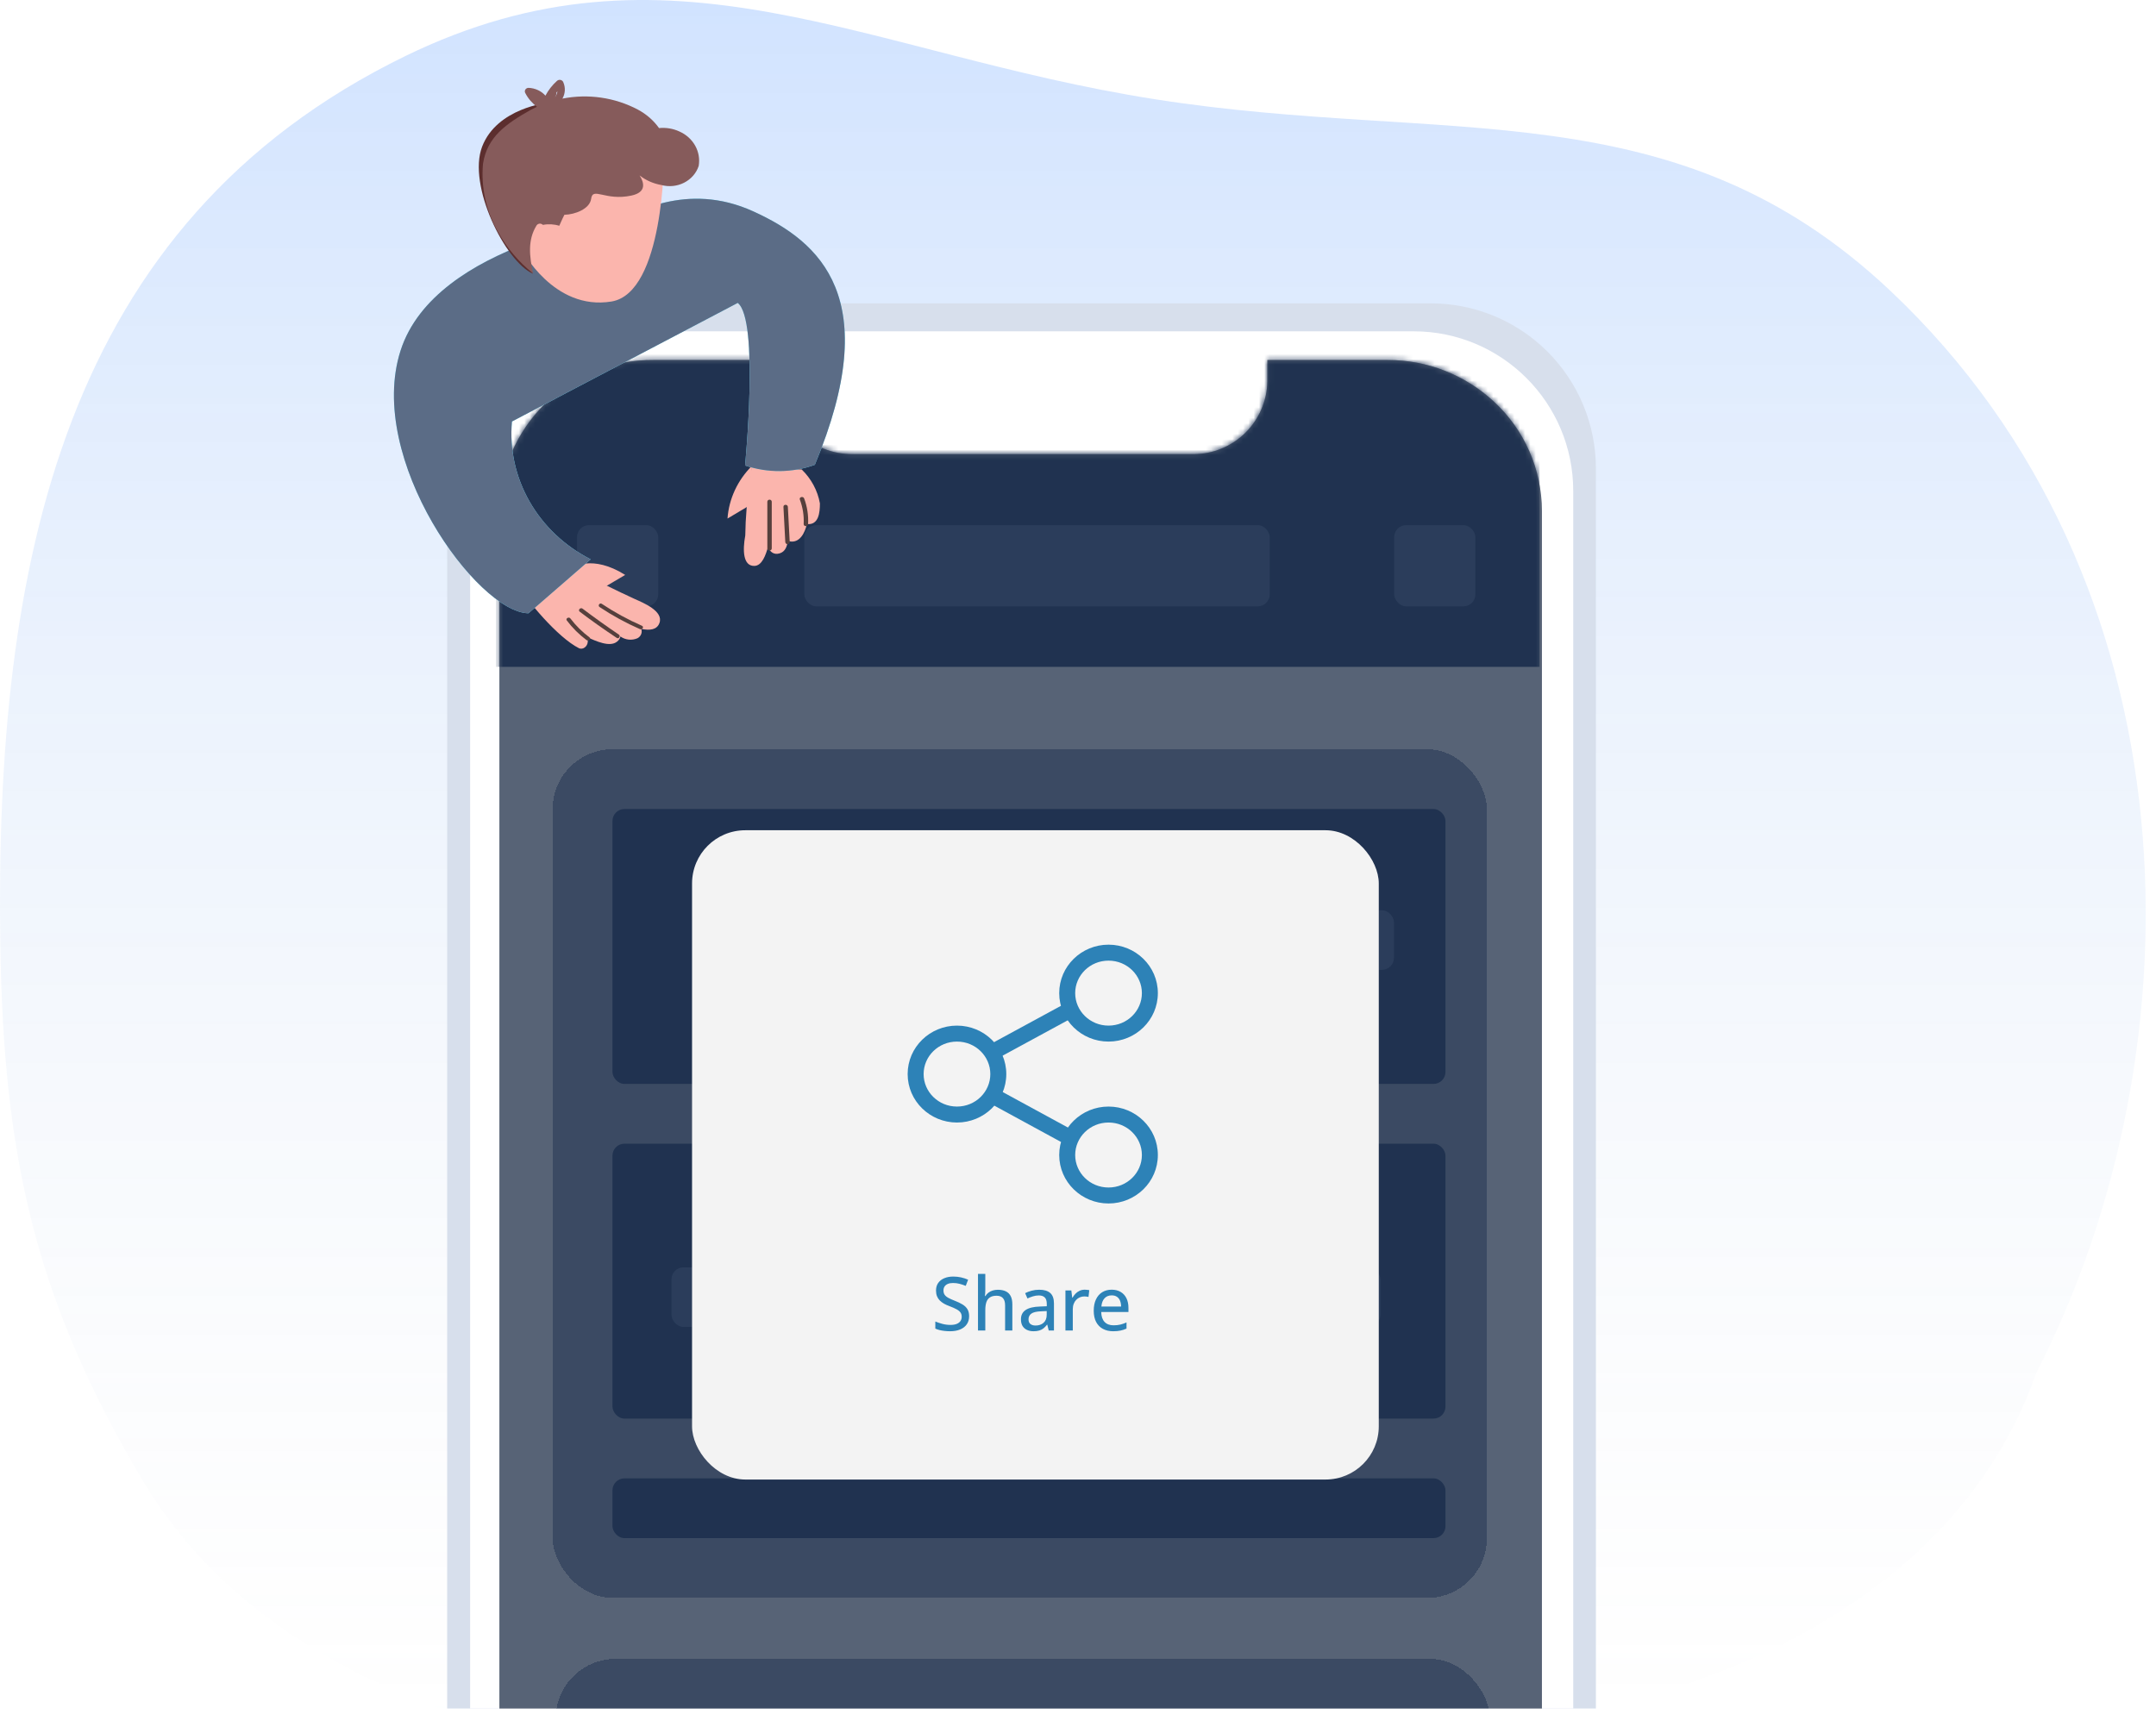 <?xml version="1.0" encoding="UTF-8"?> <svg xmlns="http://www.w3.org/2000/svg" width="405" height="322" viewBox="0 0 405 322" fill="none"><g clip-path="url(#clip0_301_4316)"><path opacity="0.18" d="M0.059 177.498C-1 105.862 11.716 41.955 76.109 10.548C125.629 -13.605 162.528 10.11 216.959 18.648C272.038 27.288 314.555 16.389 355.109 54.648C412.623 108.908 414 196.5 382.5 258C364 310.5 301 320.5 301 320.5C301 320.5 82.815 372.009 27 278.5C6.617 244.352 0.647 217.262 0.059 177.498Z" fill="url(#paint0_linear_301_4316)"></path><path d="M299.788 88.031V443.124C299.788 451.35 296.52 459.238 290.704 465.054C284.888 470.87 277 474.137 268.774 474.137H115.083C111.005 474.147 106.964 473.351 103.194 471.797C99.423 470.242 95.996 467.959 93.109 465.079C90.221 462.198 87.931 458.776 86.368 455.009C84.805 451.241 84.001 447.203 84.001 443.124V88.031C83.998 83.956 84.799 79.922 86.356 76.157C87.914 72.392 90.198 68.971 93.078 66.09C95.958 63.208 99.377 60.922 103.141 59.362C106.905 57.803 110.939 57 115.014 57H268.705C272.785 56.991 276.827 57.787 280.599 59.343C284.37 60.898 287.798 63.182 290.686 66.065C293.573 68.948 295.863 72.372 297.425 76.141C298.987 79.91 299.79 83.951 299.788 88.031V88.031Z" fill="#D7DFEC"></path><path d="M265.541 62.253H118.303C101.741 62.253 88.316 75.679 88.316 92.24V438.219C88.316 454.781 101.741 468.206 118.303 468.206H265.541C282.102 468.206 295.528 454.781 295.528 438.219V92.24C295.528 75.679 282.102 62.253 265.541 62.253Z" fill="white"></path><path d="M289.646 95.997V431.018C289.568 438.613 286.478 445.866 281.053 451.183C275.629 456.499 268.316 459.444 260.721 459.37H122.771C117.731 459.386 112.774 458.091 108.386 455.613C103.986 453.184 100.315 449.623 97.752 445.299C95.189 440.975 93.829 436.045 93.81 431.018V95.997C93.893 88.397 96.99 81.142 102.421 75.825C107.851 70.509 115.171 67.566 122.771 67.645H146.078V71.854C146.137 74.559 146.995 77.186 148.542 79.404C150.089 81.623 152.258 83.335 154.775 84.326C156.465 84.992 158.264 85.334 160.08 85.335H224.159C227.814 85.335 231.322 83.898 233.925 81.333C236.529 78.768 238.019 75.282 238.074 71.628V67.645H260.686C268.105 67.629 275.252 70.44 280.671 75.507C283.495 78.122 285.749 81.291 287.294 84.817C288.838 88.342 289.639 92.148 289.646 95.997V95.997Z" fill="#CFCFCF"></path><mask id="mask0_301_4316" style="mask-type:alpha" maskUnits="userSpaceOnUse" x="93" y="67" width="197" height="393"><path d="M289.646 95.997V431.018C289.568 438.613 286.478 445.866 281.053 451.183C275.629 456.499 268.316 459.444 260.721 459.37H122.771C117.731 459.386 112.774 458.091 108.386 455.613C103.986 453.184 100.315 449.623 97.752 445.299C95.189 440.975 93.829 436.045 93.81 431.018V95.997C93.893 88.397 96.99 81.142 102.421 75.825C107.851 70.509 115.171 67.566 122.771 67.645H146.078V71.854C146.137 74.559 146.995 77.186 148.542 79.404C150.089 81.623 152.258 83.335 154.775 84.326C156.465 84.992 158.264 85.334 160.08 85.335H224.159C227.814 85.335 231.322 83.898 233.925 81.333C236.529 78.768 238.019 75.282 238.074 71.628V67.645H260.686C268.105 67.629 275.252 70.44 280.671 75.507C283.495 78.122 285.749 81.291 287.294 84.817C288.838 88.342 289.639 92.148 289.646 95.997V95.997Z" fill="white"></path></mask><g mask="url(#mask0_301_4316)"><path d="M93.149 76.314C93.149 70.7 97.701 66.149 103.315 66.149H279.036C284.651 66.149 289.202 70.7 289.202 76.314V125.298H93.149V76.314Z" fill="#172D51"></path><rect x="108.397" y="98.678" width="15.248" height="15.248" rx="2.246" fill="#3D5276"></rect><rect x="151.093" y="98.678" width="87.423" height="15.248" rx="2.246" fill="#3D5276"></rect><rect x="261.896" y="98.678" width="15.248" height="15.248" rx="2.246" fill="#3D5276"></rect><g filter="url(#filter0_d_301_4316)"><rect x="103.823" y="136.291" width="175.488" height="159.456" rx="11.229" fill="#172D51" fill-opacity="0.5" shape-rendering="crispEdges"></rect><rect x="115.051" y="273.288" width="156.479" height="11.229" rx="2.246" fill="#172D51"></rect><rect x="115.051" y="210.404" width="156.479" height="51.655" rx="2.246" fill="#172D51"></rect><rect x="126.139" y="233.643" width="133.168" height="11.182" rx="2.246" fill="#3D5276"></rect><rect x="115.051" y="147.52" width="156.479" height="51.655" rx="2.246" fill="#172D51"></rect><rect x="130.713" y="166.551" width="131.135" height="11.182" rx="2.246" fill="#3D5276"></rect></g><g filter="url(#filter1_d_301_4316)"><rect x="104.38" y="307.213" width="175.488" height="159.456" rx="11.229" fill="#172D51" fill-opacity="0.5" shape-rendering="crispEdges"></rect><rect x="115.608" y="318.442" width="153.886" height="51.655" rx="2.246" fill="#172D51"></rect></g></g><path d="M289.647 95.997V431.018C289.569 438.613 286.479 445.866 281.054 451.183C275.63 456.499 268.317 459.444 260.722 459.37H122.772C117.732 459.386 112.775 458.091 108.387 455.613C103.987 453.184 100.316 449.623 97.753 445.299C95.19 440.975 93.829 436.045 93.811 431.018V95.997C93.894 88.397 96.991 81.142 102.422 75.825C107.852 70.509 115.172 67.566 122.772 67.645H146.079V71.854C146.138 74.559 146.995 77.186 148.543 79.404C150.09 81.623 152.259 83.335 154.776 84.326C156.466 84.992 158.265 85.334 160.081 85.335H224.16C227.815 85.335 231.323 83.898 233.926 81.333C236.53 78.768 238.02 75.282 238.075 71.628V67.645H260.687C268.106 67.629 275.253 70.44 280.672 75.507C283.496 78.122 285.75 81.291 287.295 84.817C288.839 88.342 289.64 92.148 289.647 95.997V95.997Z" fill="#243551" fill-opacity="0.7"></path><g filter="url(#filter2_d_301_4316)"><rect x="130" y="152" width="129" height="122" rx="10" fill="#F3F3F3"></rect></g><path d="M182.048 247.313C182.048 247.906 181.9 248.414 181.604 248.838C181.312 249.257 180.9 249.578 180.367 249.802C179.833 250.025 179.2 250.137 178.466 250.137C178.097 250.137 177.744 250.116 177.407 250.075C177.074 250.039 176.764 249.984 176.477 249.911C176.19 249.838 175.93 249.747 175.698 249.638V248.312C176.076 248.466 176.514 248.612 177.01 248.749C177.507 248.881 178.02 248.947 178.548 248.947C179.009 248.947 179.394 248.886 179.704 248.763C180.018 248.635 180.255 248.457 180.415 248.229C180.574 248.002 180.654 247.728 180.654 247.409C180.654 247.09 180.576 246.824 180.421 246.609C180.266 246.391 180.02 246.19 179.683 246.008C179.35 245.826 178.913 245.632 178.371 245.427C177.992 245.29 177.648 245.135 177.338 244.962C177.028 244.784 176.76 244.581 176.532 244.354C176.308 244.126 176.135 243.859 176.012 243.554C175.889 243.244 175.828 242.888 175.828 242.487C175.828 241.936 175.962 241.464 176.231 241.072C176.504 240.68 176.885 240.382 177.373 240.177C177.86 239.967 178.425 239.862 179.068 239.862C179.597 239.862 180.089 239.915 180.544 240.02C181.005 240.124 181.442 240.268 181.857 240.45L181.413 241.612C181.025 241.453 180.636 241.323 180.244 241.223C179.852 241.122 179.446 241.072 179.027 241.072C178.639 241.072 178.311 241.129 178.042 241.243C177.778 241.357 177.575 241.519 177.434 241.729C177.297 241.938 177.229 242.187 177.229 242.474C177.229 242.797 177.302 243.066 177.448 243.28C177.594 243.494 177.824 243.688 178.138 243.861C178.453 244.035 178.863 244.219 179.369 244.415C179.938 244.634 180.421 244.866 180.818 245.112C181.219 245.358 181.524 245.655 181.734 246.001C181.944 246.347 182.048 246.785 182.048 247.313ZM185.087 239.363V242.289C185.087 242.521 185.08 242.749 185.067 242.973C185.053 243.196 185.037 243.383 185.019 243.533H185.101C185.26 243.269 185.456 243.05 185.689 242.877C185.926 242.699 186.192 242.567 186.488 242.48C186.789 242.389 187.106 242.344 187.439 242.344C188.027 242.344 188.523 242.439 188.929 242.631C189.334 242.822 189.642 243.121 189.852 243.526C190.061 243.927 190.166 244.449 190.166 245.092V250H188.806V245.276C188.806 244.675 188.674 244.224 188.409 243.923C188.145 243.618 187.739 243.465 187.193 243.465C186.673 243.465 186.258 243.57 185.948 243.779C185.638 243.984 185.417 244.287 185.285 244.688C185.153 245.09 185.087 245.582 185.087 246.165V250H183.713V239.363H185.087ZM195.208 242.337C196.137 242.337 196.832 242.544 197.293 242.959C197.753 243.369 197.983 244.019 197.983 244.907V250H196.999L196.732 248.906H196.678C196.468 249.18 196.249 249.408 196.021 249.59C195.793 249.772 195.529 249.909 195.228 250C194.932 250.091 194.57 250.137 194.141 250.137C193.686 250.137 193.28 250.055 192.925 249.891C192.569 249.727 192.289 249.48 192.084 249.152C191.883 248.82 191.783 248.398 191.783 247.888C191.783 247.122 192.077 246.541 192.665 246.145C193.253 245.748 194.144 245.532 195.338 245.495L196.637 245.44V245.017C196.637 244.429 196.504 244.014 196.24 243.772C195.98 243.531 195.616 243.41 195.146 243.41C194.759 243.41 194.387 243.467 194.032 243.581C193.677 243.69 193.335 243.823 193.007 243.978L192.569 242.979C192.925 242.797 193.328 242.645 193.779 242.521C194.235 242.398 194.711 242.337 195.208 242.337ZM196.623 246.343L195.57 246.391C194.7 246.423 194.087 246.568 193.731 246.828C193.38 247.083 193.205 247.441 193.205 247.901C193.205 248.302 193.326 248.596 193.567 248.783C193.809 248.97 194.128 249.063 194.524 249.063C195.135 249.063 195.636 248.893 196.028 248.551C196.425 248.204 196.623 247.694 196.623 247.02V246.343ZM203.763 242.33C203.9 242.33 204.048 242.339 204.207 242.357C204.367 242.371 204.504 242.389 204.618 242.412L204.474 243.69C204.365 243.663 204.237 243.64 204.091 243.622C203.95 243.604 203.818 243.595 203.695 243.595C203.403 243.595 203.125 243.649 202.861 243.759C202.596 243.868 202.364 244.028 202.163 244.237C201.963 244.442 201.806 244.695 201.692 244.996C201.578 245.292 201.521 245.632 201.521 246.015V250H200.14V242.467H201.247L201.412 243.827H201.473C201.628 243.554 201.815 243.303 202.034 243.075C202.257 242.847 202.512 242.667 202.799 242.535C203.091 242.398 203.412 242.33 203.763 242.33ZM208.832 242.33C209.488 242.33 210.051 242.471 210.521 242.754C210.99 243.032 211.35 243.426 211.601 243.937C211.851 244.447 211.977 245.049 211.977 245.741V246.521H206.863C206.877 247.327 207.084 247.947 207.485 248.38C207.886 248.808 208.449 249.022 209.174 249.022C209.652 249.022 210.079 248.977 210.452 248.886C210.826 248.795 211.213 248.66 211.614 248.482V249.638C211.236 249.811 210.856 249.936 210.473 250.014C210.094 250.096 209.641 250.137 209.112 250.137C208.383 250.137 207.743 249.991 207.191 249.699C206.645 249.408 206.218 248.977 205.913 248.407C205.608 247.833 205.455 247.127 205.455 246.288C205.455 245.459 205.594 244.75 205.872 244.162C206.15 243.57 206.542 243.116 207.048 242.802C207.554 242.487 208.148 242.33 208.832 242.33ZM208.825 243.396C208.269 243.396 207.823 243.579 207.485 243.943C207.148 244.303 206.95 244.821 206.891 245.495H210.596C210.591 245.08 210.525 244.716 210.398 244.401C210.27 244.087 210.076 243.841 209.816 243.663C209.561 243.485 209.231 243.396 208.825 243.396Z" fill="#2D82B7"></path><path d="M201.5 189.5L185.852 198M201.785 214.211L185.852 205.537" stroke="#2D82B7" stroke-width="3" stroke-linejoin="round"></path><path d="M214.501 186.605C214.501 189.947 211.725 192.71 208.236 192.71V195.71C213.323 195.71 217.501 191.663 217.501 186.605H214.501ZM208.236 192.71C204.746 192.71 201.971 189.947 201.971 186.605H198.971C198.971 191.663 203.149 195.71 208.236 195.71V192.71ZM201.971 186.605C201.971 183.263 204.746 180.5 208.236 180.5V177.5C203.149 177.5 198.971 181.547 198.971 186.605H201.971ZM208.236 180.5C211.725 180.5 214.501 183.263 214.501 186.605H217.501C217.501 181.547 213.323 177.5 208.236 177.5V180.5Z" fill="#2D82B7"></path><path d="M186.03 201.815C186.03 205.157 183.255 207.92 179.765 207.92V210.92C184.852 210.92 189.03 206.873 189.03 201.815H186.03ZM179.765 207.92C176.276 207.92 173.5 205.157 173.5 201.815H170.5C170.5 206.873 174.678 210.92 179.765 210.92V207.92ZM173.5 201.815C173.5 198.472 176.276 195.71 179.765 195.71V192.71C174.678 192.71 170.5 196.757 170.5 201.815H173.5ZM179.765 195.71C183.255 195.71 186.03 198.472 186.03 201.815H189.03C189.03 196.757 184.852 192.71 179.765 192.71V195.71Z" fill="#2D82B7"></path><path d="M214.501 217.025C214.501 220.367 211.725 223.13 208.236 223.13V226.13C213.323 226.13 217.501 222.082 217.501 217.025H214.501ZM208.236 223.13C204.746 223.13 201.971 220.367 201.971 217.025H198.971C198.971 222.082 203.149 226.13 208.236 226.13V223.13ZM201.971 217.025C201.971 213.682 204.746 210.92 208.236 210.92V207.92C203.149 207.92 198.971 211.967 198.971 217.025H201.971ZM208.236 210.92C211.725 210.92 214.501 213.682 214.501 217.025H217.501C217.501 211.967 213.323 207.92 208.236 207.92V210.92Z" fill="#2D82B7"></path><path d="M140.87 90.495C140.865 90.434 140.865 90.371 140.87 90.31L141.22 87.522C144.867 87.357 146.942 88.183 150.59 88.203C152.393 89.951 153.589 92.177 154.019 94.584C154.019 96.298 153.8 98.714 151.572 98.466C151.223 100.056 150.24 102.142 148.253 101.708L147.99 101.605C147.859 102.658 147.51 103.67 146.44 103.98C145.37 104.29 144.692 103.732 144.256 102.803C143.862 104.207 143.164 106.354 141.657 106.334C139.603 106.334 139.472 103.464 139.997 100.614C140.042 97.226 140.334 93.845 140.87 90.495V90.495Z" fill="#FBB5AD"></path><path d="M151.056 93.654C151.634 95.196 151.886 96.831 151.798 98.466C151.798 98.982 150.947 98.982 150.968 98.466C151.05 96.901 150.805 95.336 150.248 93.861C150.073 93.386 150.881 93.179 151.056 93.654Z" fill="#56403D"></path><path d="M147.997 95.224L148.347 101.853C148.347 102.369 147.539 102.369 147.517 101.853L147.167 95.224C147.167 94.729 147.954 94.729 147.997 95.224Z" fill="#56403D"></path><path d="M144.972 94.274V103.05C144.972 103.154 144.928 103.254 144.85 103.328C144.772 103.401 144.667 103.443 144.557 103.443C144.447 103.443 144.341 103.401 144.263 103.328C144.185 103.254 144.142 103.154 144.142 103.05V94.274C144.142 94.17 144.185 94.07 144.263 93.997C144.341 93.923 144.447 93.882 144.557 93.882C144.667 93.882 144.772 93.923 144.85 93.997C144.928 94.07 144.972 94.17 144.972 94.274Z" fill="#56403D"></path><path d="M141.269 87.522C138.556 90.216 136.926 93.722 136.66 97.433L140.613 95.079L141.269 87.522Z" fill="#FBB5AD"></path><path d="M104.533 106.229C104.533 106.229 107.46 106.725 107.526 106.684C110.059 108.191 116.502 111.309 119.189 112.528C120.783 113.25 124.736 114.82 123.863 117.091C123.404 118.31 122.115 118.516 120.456 118.165C120.574 118.489 120.569 118.842 120.442 119.162C120.314 119.483 120.072 119.751 119.757 119.92C119.24 120.147 118.669 120.236 118.103 120.178C117.537 120.12 116.999 119.916 116.546 119.59C116.462 119.974 116.238 120.317 115.913 120.56C114.537 121.676 111.916 120.437 110.409 119.776C110.435 120.037 110.435 120.3 110.409 120.56C110.409 121.386 109.535 122.192 108.727 121.779C104.861 119.838 98.789 112.755 97.02 109.389C100.689 108.067 100.93 107.675 104.533 106.229Z" fill="#FBB5AD"></path><path d="M107.144 116.204C108.156 117.541 109.362 118.736 110.726 119.756C111.12 120.045 110.574 120.54 110.18 120.272C108.765 119.211 107.515 117.967 106.467 116.575C106.205 116.204 106.861 115.832 107.144 116.204Z" fill="#56403D"></path><path d="M109.432 114.366C111.66 116.046 113.931 117.67 116.246 119.239C116.639 119.508 116.246 120.127 115.853 119.859C113.422 118.248 111.099 116.603 108.886 114.924C108.515 114.593 109.061 114.077 109.432 114.366Z" fill="#56403D"></path><path d="M113.045 113.458C115.428 115.046 117.957 116.429 120.602 117.588C121.039 117.794 120.602 118.414 120.209 118.207C117.564 117.048 115.034 115.666 112.652 114.077C112.215 113.809 112.652 113.189 113.045 113.458Z" fill="#56403D"></path><path d="M107.525 106.664C107.525 106.664 111.216 104.103 117.44 108.027L112.22 111.103" fill="#FBB5AD"></path><path d="M114.667 42.05C118.882 40.212 128.885 33.976 141.509 39.717C154.134 45.458 166.102 56.072 153.063 87.335C148.853 88.863 144.201 88.907 139.959 87.459C139.959 87.459 142.645 60.098 138.583 56.918L96.168 79.199C95.698 84.408 96.847 89.633 99.473 94.233C102.1 98.833 106.09 102.608 110.954 105.094L99.269 115.233C89.703 115.089 68.692 86.324 75.244 65.88C81.796 45.437 117.572 40.997 117.572 40.997" fill="#6DE1FC"></path><path d="M114.667 42.05C118.882 40.212 128.885 33.976 141.509 39.717C154.134 45.458 166.102 56.072 153.063 87.335C148.853 88.863 144.201 88.907 139.959 87.459C139.959 87.459 142.645 60.098 138.583 56.918L96.168 79.199C95.698 84.408 96.847 89.633 99.473 94.233C102.1 98.833 106.09 102.608 110.954 105.094L99.269 115.233C89.703 115.089 68.692 86.324 75.244 65.88C81.796 45.437 117.572 40.997 117.572 40.997" fill="#5B6C86"></path><path d="M101.132 40.357C104.015 43.372 109.541 42.009 113.189 41.224C117.557 40.274 122.689 37.734 122.296 32.758C122.296 32.014 123.476 32.014 123.541 32.758C123.956 37.941 118.955 41.018 114.215 42.195C110 43.186 103.622 44.693 100.259 41.183C99.735 40.584 100.608 39.799 101.132 40.357Z" fill="#009245"></path><path d="M124.737 29.619C124.737 29.619 124.737 54.998 114.887 56.65C103.967 58.467 97.982 46.841 97.982 46.841C97.982 46.841 96.584 24.416 107.352 22.454C118.12 20.492 124.41 26.377 124.737 29.619Z" fill="#FBB5AD"></path><path d="M105.659 44.322C105.659 44.322 103.06 34.575 100.177 37.796C97.294 41.018 104.851 48.018 104.851 48.018" fill="#FBB5AD"></path><path d="M102.972 19.294C102.972 19.294 93.362 20.265 90.566 27.554C87.77 34.843 94.934 49.174 100.111 51.425L93.864 38.787L94.17 30.259L102.972 19.294Z" fill="#5C2E2E"></path><path d="M90.732 30.754C91.518 25.695 95.1 23.238 99.708 20.636L100.866 20.058C99.94 19.373 99.193 18.497 98.682 17.497C98.62 17.396 98.588 17.282 98.588 17.165C98.588 17.049 98.621 16.934 98.683 16.834C98.745 16.733 98.835 16.65 98.942 16.592C99.049 16.535 99.17 16.505 99.293 16.506C99.9 16.529 100.495 16.671 101.04 16.924C101.585 17.176 102.069 17.533 102.46 17.972C103.008 16.928 103.748 15.984 104.644 15.184C104.733 15.106 104.841 15.05 104.959 15.021C105.077 14.993 105.201 14.993 105.318 15.022C105.436 15.051 105.544 15.107 105.632 15.186C105.721 15.265 105.787 15.364 105.824 15.473C106.034 15.964 106.128 16.492 106.098 17.02C106.068 17.548 105.914 18.064 105.649 18.53C110.483 17.575 115.518 18.309 119.824 20.595C121.416 21.443 122.777 22.631 123.799 24.064C125.111 23.933 126.436 24.155 127.621 24.704C128.891 25.263 129.932 26.199 130.587 27.37C131.241 28.541 131.473 29.881 131.247 31.188C130.803 32.535 129.817 33.665 128.502 34.333C127.187 35.001 125.647 35.154 124.214 34.76C122.72 34.499 121.321 33.88 120.151 32.964C121.025 34.347 121.462 36.123 118.623 36.743C113.687 37.817 111.35 35.029 111.044 37.362C110.782 39.262 108.008 40.315 106.02 40.357C105.867 40.646 105.496 41.41 105.059 42.422C104.066 42.111 103.004 42.054 101.98 42.256C101.901 42.173 101.802 42.109 101.692 42.069C101.582 42.029 101.463 42.014 101.345 42.026C101.228 42.038 101.115 42.077 101.017 42.138C100.918 42.2 100.836 42.283 100.778 42.38C99.075 45.147 99.468 48.162 100.123 51.363C97.426 49.21 95.2 46.58 93.571 43.619C91.312 39.687 90.325 35.213 90.732 30.754ZM104.71 17.146L104.513 17.435C104.525 17.504 104.525 17.573 104.513 17.642C104.513 17.848 104.339 18.075 104.251 18.282C104.503 17.946 104.661 17.555 104.71 17.146V17.146Z" fill="#865B5B"></path></g><defs><filter id="filter0_d_301_4316" x="94.84" y="131.799" width="193.455" height="177.423" filterUnits="userSpaceOnUse" color-interpolation-filters="sRGB"><feFlood flood-opacity="0" result="BackgroundImageFix"></feFlood><feColorMatrix in="SourceAlpha" type="matrix" values="0 0 0 0 0 0 0 0 0 0 0 0 0 0 0 0 0 0 127 0" result="hardAlpha"></feColorMatrix><feOffset dy="4.492"></feOffset><feGaussianBlur stdDeviation="4.492"></feGaussianBlur><feComposite in2="hardAlpha" operator="out"></feComposite><feColorMatrix type="matrix" values="0 0 0 0 0 0 0 0 0 0 0 0 0 0 0 0 0 0 0.15 0"></feColorMatrix><feBlend mode="normal" in2="BackgroundImageFix" result="effect1_dropShadow_301_4316"></feBlend><feBlend mode="normal" in="SourceGraphic" in2="effect1_dropShadow_301_4316" result="shape"></feBlend></filter><filter id="filter1_d_301_4316" x="95.396" y="302.721" width="193.455" height="177.423" filterUnits="userSpaceOnUse" color-interpolation-filters="sRGB"><feFlood flood-opacity="0" result="BackgroundImageFix"></feFlood><feColorMatrix in="SourceAlpha" type="matrix" values="0 0 0 0 0 0 0 0 0 0 0 0 0 0 0 0 0 0 127 0" result="hardAlpha"></feColorMatrix><feOffset dy="4.492"></feOffset><feGaussianBlur stdDeviation="4.492"></feGaussianBlur><feComposite in2="hardAlpha" operator="out"></feComposite><feColorMatrix type="matrix" values="0 0 0 0 0 0 0 0 0 0 0 0 0 0 0 0 0 0 0.15 0"></feColorMatrix><feBlend mode="normal" in2="BackgroundImageFix" result="effect1_dropShadow_301_4316"></feBlend><feBlend mode="normal" in="SourceGraphic" in2="effect1_dropShadow_301_4316" result="shape"></feBlend></filter><filter id="filter2_d_301_4316" x="126" y="152" width="137" height="130" filterUnits="userSpaceOnUse" color-interpolation-filters="sRGB"><feFlood flood-opacity="0" result="BackgroundImageFix"></feFlood><feColorMatrix in="SourceAlpha" type="matrix" values="0 0 0 0 0 0 0 0 0 0 0 0 0 0 0 0 0 0 127 0" result="hardAlpha"></feColorMatrix><feOffset dy="4"></feOffset><feGaussianBlur stdDeviation="2"></feGaussianBlur><feComposite in2="hardAlpha" operator="out"></feComposite><feColorMatrix type="matrix" values="0 0 0 0 0 0 0 0 0 0 0 0 0 0 0 0 0 0 0.25 0"></feColorMatrix><feBlend mode="normal" in2="BackgroundImageFix" result="effect1_dropShadow_301_4316"></feBlend><feBlend mode="normal" in="SourceGraphic" in2="effect1_dropShadow_301_4316" result="shape"></feBlend></filter><linearGradient id="paint0_linear_301_4316" x1="201.535" y1="0" x2="201.535" y2="334.654" gradientUnits="userSpaceOnUse"><stop stop-color="#0066FF"></stop><stop offset="1" stop-color="#D0D0D0" stop-opacity="0"></stop></linearGradient><clipPath id="clip0_301_4316"><rect width="404.828" height="321.021" fill="white"></rect></clipPath></defs></svg> 